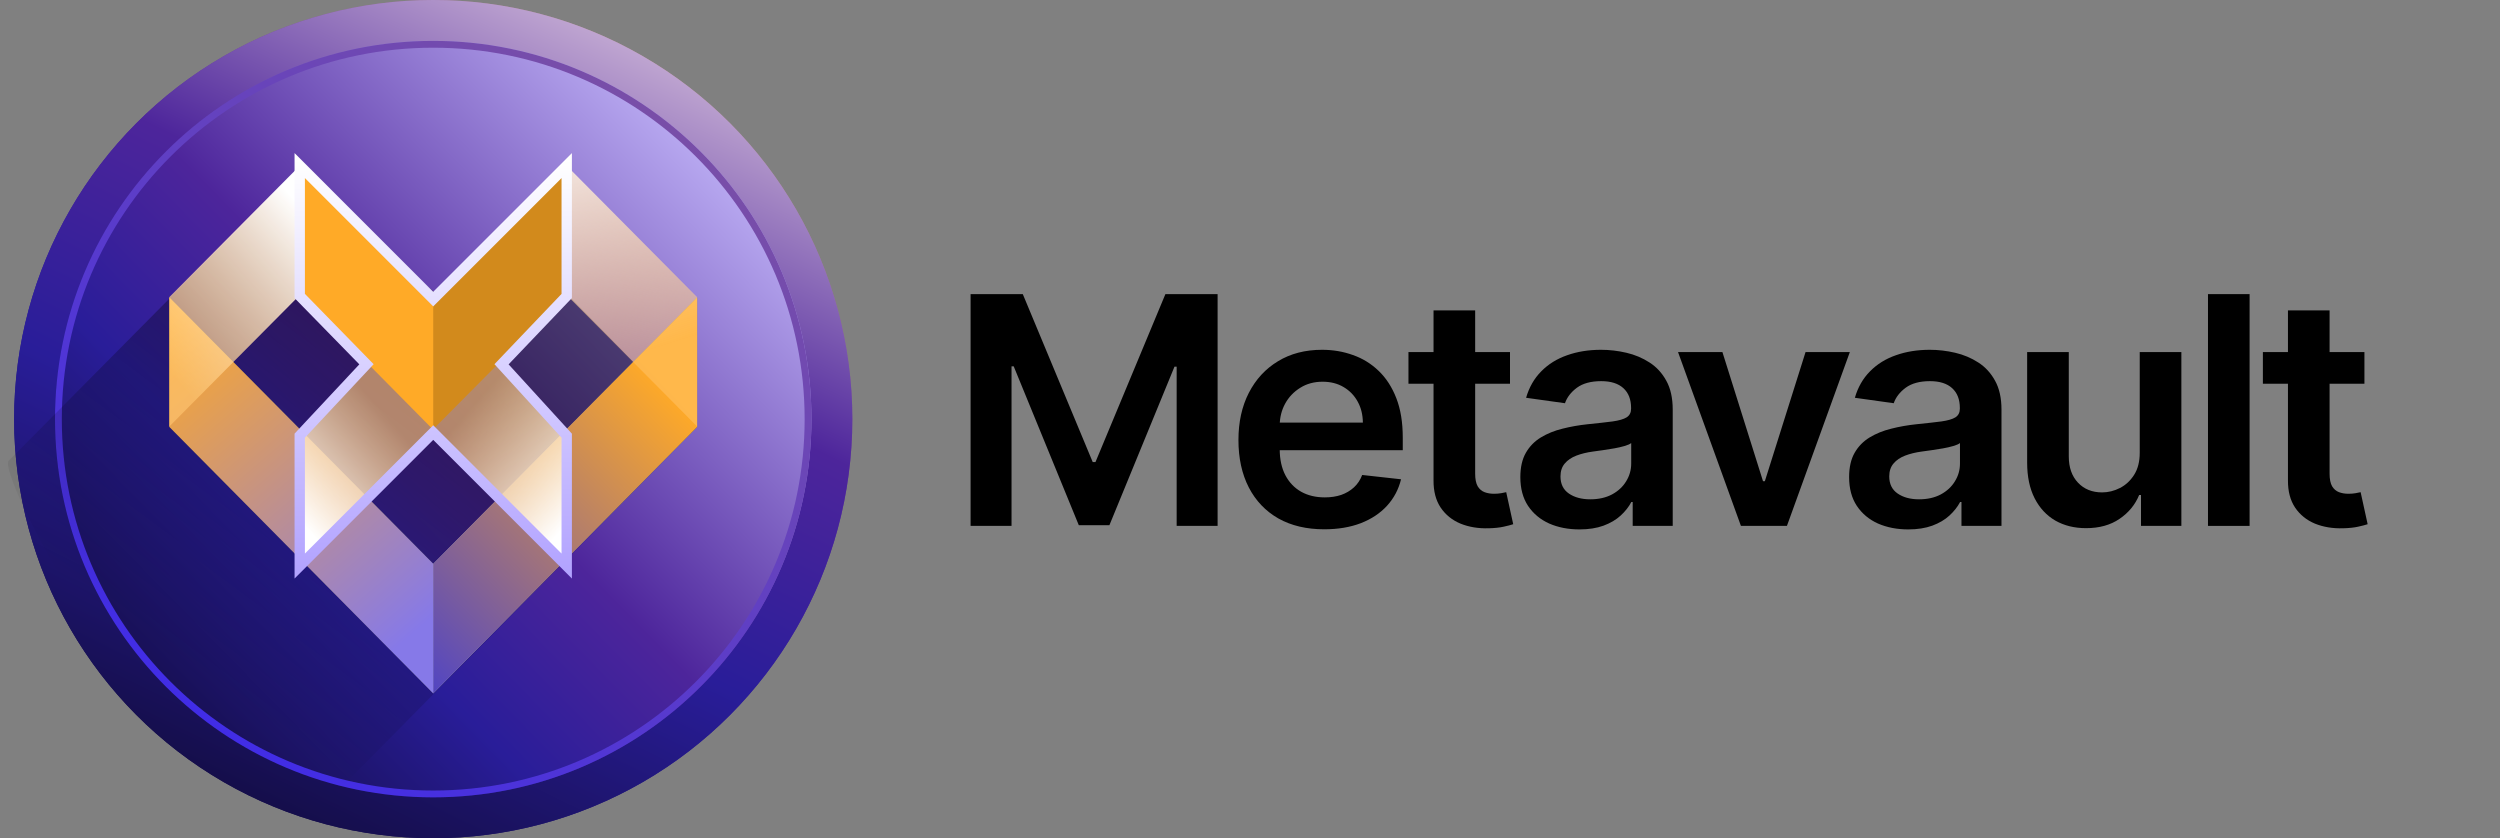 <svg xmlns="http://www.w3.org/2000/svg" xmlns:xlink="http://www.w3.org/1999/xlink" xmlns:serif="http://www.serif.com/" width="100%" height="100%" viewBox="0 0 170 57" xml:space="preserve" style="fill-rule:evenodd;clip-rule:evenodd;"><rect x="0" y="0" width="170" height="57" fill="#808080" stroke="none"/>    <path d="M66,20L69.55,20L74.305,31.421L74.492,31.421L79.247,20L82.797,20L82.797,35.761L80.013,35.761L80.013,24.933L79.865,24.933L75.439,35.715L73.359,35.715L68.932,24.91L68.784,24.91L68.784,35.761L66,35.761L66,20Z" style="fill-rule:nonzero;"></path>    <path d="M90.048,35.992C88.843,35.992 87.803,35.746 86.927,35.254C86.057,34.756 85.387,34.053 84.918,33.145C84.449,32.231 84.214,31.157 84.214,29.92C84.214,28.704 84.449,27.637 84.918,26.719C85.392,25.795 86.054,25.077 86.904,24.564C87.754,24.046 88.752,23.786 89.899,23.786C90.639,23.786 91.338,23.904 91.995,24.141C92.657,24.371 93.241,24.731 93.746,25.218C94.257,25.705 94.659,26.326 94.951,27.08C95.243,27.829 95.388,28.722 95.388,29.759L95.388,30.613L85.543,30.613L85.543,28.735L92.675,28.735C92.67,28.201 92.553,27.727 92.323,27.311C92.094,26.891 91.773,26.56 91.361,26.318C90.955,26.077 90.48,25.957 89.938,25.957C89.359,25.957 88.851,26.095 88.413,26.372C87.975,26.644 87.634,27.003 87.389,27.45C87.149,27.891 87.027,28.376 87.021,28.904L87.021,30.544C87.021,31.231 87.149,31.821 87.404,32.314C87.66,32.801 88.017,33.176 88.476,33.437C88.935,33.694 89.472,33.822 90.087,33.822C90.499,33.822 90.871,33.766 91.205,33.653C91.539,33.535 91.828,33.363 92.073,33.137C92.318,32.911 92.503,32.632 92.628,32.298L95.271,32.591C95.104,33.278 94.786,33.879 94.317,34.392C93.853,34.9 93.259,35.295 92.534,35.577C91.81,35.854 90.981,35.992 90.048,35.992Z" style="fill-rule:nonzero;"></path>    <path d="M102.68,23.94L102.68,26.095L95.775,26.095L95.775,23.94L102.68,23.94ZM97.48,21.108L100.311,21.108L100.311,32.206C100.311,32.58 100.368,32.868 100.483,33.068C100.603,33.263 100.759,33.396 100.952,33.468C101.145,33.54 101.359,33.576 101.593,33.576C101.77,33.576 101.932,33.563 102.078,33.537C102.229,33.512 102.344,33.489 102.422,33.468L102.899,35.646C102.748,35.697 102.532,35.754 102.25,35.815C101.974,35.877 101.635,35.913 101.233,35.923C100.524,35.944 99.886,35.838 99.318,35.608C98.749,35.372 98.298,35.007 97.965,34.515C97.636,34.022 97.475,33.406 97.48,32.668L97.48,21.108Z" style="fill-rule:nonzero;"></path>    <path d="M107.403,36C106.642,36 105.956,35.867 105.346,35.6C104.742,35.328 104.262,34.928 103.907,34.399C103.558,33.871 103.383,33.219 103.383,32.444C103.383,31.778 103.509,31.226 103.759,30.79C104.009,30.354 104.351,30.005 104.783,29.743C105.216,29.482 105.703,29.284 106.246,29.151C106.793,29.012 107.359,28.912 107.942,28.85C108.646,28.779 109.217,28.714 109.655,28.658C110.093,28.596 110.411,28.504 110.609,28.381C110.812,28.253 110.914,28.055 110.914,27.788L110.914,27.742C110.914,27.162 110.739,26.714 110.39,26.395C110.041,26.077 109.538,25.918 108.881,25.918C108.187,25.918 107.637,26.067 107.231,26.365C106.829,26.662 106.558,27.014 106.418,27.419L103.774,27.049C103.983,26.331 104.327,25.731 104.807,25.249C105.286,24.761 105.873,24.397 106.566,24.156C107.26,23.91 108.026,23.786 108.865,23.786C109.444,23.786 110.02,23.853 110.593,23.987C111.167,24.12 111.691,24.341 112.165,24.648C112.64,24.951 113.02,25.364 113.307,25.887C113.599,26.411 113.745,27.065 113.745,27.85L113.745,35.761L111.023,35.761L111.023,34.138L110.93,34.138C110.758,34.466 110.515,34.774 110.202,35.061C109.895,35.343 109.506,35.572 109.037,35.746C108.573,35.915 108.028,36 107.403,36ZM108.138,33.953C108.706,33.953 109.199,33.843 109.616,33.622C110.033,33.396 110.354,33.099 110.578,32.729C110.807,32.36 110.922,31.957 110.922,31.521L110.922,30.128C110.833,30.2 110.682,30.267 110.468,30.328C110.26,30.39 110.025,30.444 109.764,30.49C109.504,30.536 109.246,30.577 108.99,30.613C108.735,30.649 108.513,30.68 108.326,30.705C107.903,30.762 107.525,30.854 107.192,30.982C106.858,31.11 106.595,31.29 106.402,31.521C106.209,31.747 106.113,32.039 106.113,32.398C106.113,32.911 106.303,33.299 106.683,33.56C107.064,33.822 107.549,33.953 108.138,33.953Z" style="fill-rule:nonzero;"></path>    <path d="M125.789,23.94L121.511,35.761L118.383,35.761L114.106,23.94L117.124,23.94L119.885,32.722L120.01,32.722L122.778,23.94L125.789,23.94Z" style="fill-rule:nonzero;"></path>    <path d="M129.759,36C128.998,36 128.312,35.867 127.702,35.6C127.098,35.328 126.618,34.928 126.264,34.399C125.914,33.871 125.74,33.219 125.74,32.444C125.74,31.778 125.865,31.226 126.115,30.79C126.365,30.354 126.707,30.005 127.139,29.743C127.572,29.482 128.059,29.284 128.602,29.151C129.149,29.012 129.715,28.912 130.299,28.85C131.002,28.779 131.573,28.714 132.011,28.658C132.449,28.596 132.767,28.504 132.965,28.381C133.168,28.253 133.27,28.055 133.27,27.788L133.27,27.742C133.27,27.162 133.095,26.714 132.746,26.395C132.397,26.077 131.894,25.918 131.237,25.918C130.544,25.918 129.994,26.067 129.587,26.365C129.186,26.662 128.914,27.014 128.774,27.419L126.131,27.049C126.339,26.331 126.683,25.731 127.163,25.249C127.642,24.761 128.229,24.397 128.922,24.156C129.616,23.91 130.382,23.786 131.221,23.786C131.8,23.786 132.376,23.853 132.949,23.987C133.523,24.12 134.047,24.341 134.521,24.648C134.996,24.951 135.376,25.364 135.663,25.887C135.955,26.411 136.101,27.065 136.101,27.85L136.101,35.761L133.38,35.761L133.38,34.138L133.286,34.138C133.114,34.466 132.871,34.774 132.558,35.061C132.251,35.343 131.863,35.572 131.393,35.746C130.929,35.915 130.385,36 129.759,36ZM130.494,33.953C131.062,33.953 131.555,33.843 131.972,33.622C132.389,33.396 132.71,33.099 132.934,32.729C133.163,32.36 133.278,31.957 133.278,31.521L133.278,30.128C133.189,30.2 133.038,30.267 132.824,30.328C132.616,30.39 132.381,30.444 132.121,30.49C131.86,30.536 131.602,30.577 131.346,30.613C131.091,30.649 130.869,30.68 130.682,30.705C130.259,30.762 129.882,30.854 129.548,30.982C129.214,31.11 128.951,31.29 128.758,31.521C128.565,31.747 128.469,32.039 128.469,32.398C128.469,32.911 128.659,33.299 129.04,33.56C129.42,33.822 129.905,33.953 130.494,33.953Z" style="fill-rule:nonzero;"></path>    <path d="M145.502,30.79L145.502,23.94L148.333,23.94L148.333,35.761L145.588,35.761L145.588,33.66L145.463,33.66C145.192,34.322 144.746,34.864 144.126,35.284C143.51,35.705 142.752,35.915 141.85,35.915C141.063,35.915 140.367,35.744 139.762,35.4C139.163,35.051 138.693,34.545 138.355,33.884C138.016,33.217 137.846,32.411 137.846,31.467L137.846,23.94L140.677,23.94L140.677,31.036C140.677,31.785 140.886,32.38 141.303,32.822C141.72,33.263 142.267,33.483 142.945,33.483C143.362,33.483 143.766,33.383 144.157,33.183C144.548,32.983 144.868,32.686 145.119,32.291C145.374,31.89 145.502,31.39 145.502,30.79Z" style="fill-rule:nonzero;"></path>    <rect x="150.143" y="20" width="2.83" height="15.761" style="fill-rule:nonzero;"></rect>    <path d="M160.781,23.94L160.781,26.095L153.876,26.095L153.876,23.94L160.781,23.94ZM155.581,21.108L158.412,21.108L158.412,32.206C158.412,32.58 158.469,32.868 158.584,33.068C158.704,33.263 158.86,33.396 159.053,33.468C159.246,33.54 159.459,33.576 159.694,33.576C159.871,33.576 160.033,33.563 160.179,33.537C160.33,33.512 160.445,33.489 160.523,33.468L161,35.646C160.849,35.697 160.632,35.754 160.351,35.815C160.075,35.877 159.736,35.913 159.334,35.923C158.625,35.944 157.987,35.838 157.419,35.608C156.85,35.372 156.399,35.007 156.066,34.515C155.737,34.022 155.576,33.406 155.581,32.668L155.581,21.108Z" style="fill-rule:nonzero;"></path>    <g>        <circle cx="29.459" cy="28.5" r="28.5" style="fill:url(#_Linear1);"></circle>    </g>    <path d="M54.779,28.5C54.779,42.484 43.443,53.82 29.459,53.82C15.476,53.82 4.14,42.484 4.14,28.5C4.14,14.516 15.476,3.18 29.459,3.18C43.443,3.18 54.779,14.516 54.779,28.5Z" style="fill:url(#_Linear2);fill-rule:nonzero;"></path>    <path d="M54.779,28.5C54.779,42.484 43.443,53.82 29.459,53.82C15.476,53.82 4.14,42.484 4.14,28.5C4.14,14.516 15.476,3.18 29.459,3.18C43.443,3.18 54.779,14.516 54.779,28.5Z" style="fill:none;fill-rule:nonzero;stroke:url(#_Linear3);stroke-width:2px;"></path>    <circle cx="29.459" cy="28.5" r="28.5" style="fill:url(#_Linear4);"></circle>    <path d="M55.179,28.5C55.179,42.705 43.664,54.219 29.459,54.219C15.255,54.219 3.74,42.705 3.74,28.5C3.74,14.296 15.255,2.781 29.459,2.781C43.664,2.781 55.179,14.296 55.179,28.5Z" style="fill:url(#_Linear5);fill-rule:nonzero;"></path>    <path d="M29.459,53.756C43.408,53.756 54.715,42.449 54.715,28.5C54.715,14.552 43.408,3.244 29.459,3.244C15.511,3.244 4.203,14.552 4.203,28.5C4.203,42.449 15.511,53.756 29.459,53.756ZM29.459,54.219C43.664,54.219 55.179,42.705 55.179,28.5C55.179,14.296 43.664,2.781 29.459,2.781C15.255,2.781 3.74,14.296 3.74,28.5C3.74,42.705 15.255,54.219 29.459,54.219Z" style="fill:url(#_Linear6);"></path>    <path d="M21.191,55.593L47.404,29.028L38.784,20.232L29.46,19.805L19.96,11.787L0.608,31.315C-0.004,31.621 3.589,39.676 10.192,48.236C16.794,56.795 17.116,56.51 21.191,55.593Z" style="fill:url(#_Linear7);fill-rule:nonzero;"></path>    <path d="M29.459,47.148L47.404,29.029L47.404,20.222L29.459,38.342L29.459,47.148Z" style="fill:url(#_Linear8);fill-rule:nonzero;"></path>    <path d="M29.46,47.148L11.515,29.029L11.515,20.222L29.46,38.342L29.46,47.148Z" style="fill:url(#_Linear9);fill-rule:nonzero;"></path>    <path d="M29.459,47.148L47.404,29.029L47.404,20.222L29.459,38.342L29.459,47.148Z" style="fill:url(#_Linear10);fill-rule:nonzero;"></path>    <path d="M29.46,47.148L11.515,29.029L11.515,20.222L29.46,38.342L29.46,47.148Z" style="fill:url(#_Linear11);fill-rule:nonzero;"></path>    <path d="M29.496,20.337L20.395,29.501L20.395,38.3L29.496,29.136L29.496,20.337Z" style="fill:url(#_Linear12);fill-rule:nonzero;"></path>    <path d="M29.459,20.337L38.524,29.501L38.524,38.3L29.459,29.136L29.459,20.337Z" style="fill:url(#_Linear13);fill-rule:nonzero;"></path>    <path d="M47.404,28.999L38.524,20.055L38.524,11.259L47.404,20.204L47.404,28.999Z" style="fill:url(#_Linear14);fill-rule:nonzero;"></path>    <path d="M11.515,28.999L20.395,20.055L20.395,11.259L11.515,20.204L11.515,28.999Z" style="fill:url(#_Linear15);fill-rule:nonzero;"></path>    <path d="M29.423,29.222L38.524,20.058L38.524,11.259L29.423,20.423L29.423,29.222Z" style="fill:rgb(210,138,28);fill-rule:nonzero;"></path>    <path d="M29.459,29.222L20.395,20.058L20.395,11.259L29.459,20.423L29.459,29.222Z" style="fill:rgb(255,170,39);fill-rule:nonzero;"></path>    <g>        <path d="M20.03,10.41L29.459,19.84L38.889,10.41L38.889,20.267L34.585,24.776L38.889,29.49L38.889,39.342L29.459,29.912L20.03,39.342L20.03,29.487L24.434,24.776L20.03,20.269L20.03,10.41ZM20.734,12.109L20.734,19.983L25.407,24.765L20.734,29.765L20.734,37.643L29.459,28.917L38.185,37.643L38.185,29.762L33.623,24.765L38.185,19.985L38.185,12.109L29.459,20.835L20.734,12.109Z" style="fill:url(#_Linear16);"></path>    </g>    <defs>        <linearGradient id="_Linear1" x1="0" y1="0" x2="1" y2="0" gradientUnits="userSpaceOnUse" gradientTransform="matrix(-41.128,60.36,-60.36,-41.128,49.85,-9.152)"><stop offset="0" style="stop-color:rgb(255,207,134);stop-opacity:1"></stop><stop offset="0.5" style="stop-color:rgb(77,37,155);stop-opacity:1"></stop><stop offset="0.71" style="stop-color:rgb(41,29,153);stop-opacity:1"></stop><stop offset="1" style="stop-color:rgb(18,12,64);stop-opacity:1"></stop></linearGradient>        <linearGradient id="_Linear2" x1="0" y1="0" x2="1" y2="0" gradientUnits="userSpaceOnUse" gradientTransform="matrix(-44.01,43.147,-43.147,-44.01,50.314,5.632)"><stop offset="0" style="stop-color:rgb(202,191,255);stop-opacity:0.6"></stop><stop offset="0.5" style="stop-color:rgb(77,37,155);stop-opacity:0.6"></stop><stop offset="0.71" style="stop-color:rgb(41,29,153);stop-opacity:0.6"></stop><stop offset="1" style="stop-color:rgb(18,12,64);stop-opacity:0.6"></stop></linearGradient>        <linearGradient id="_Linear3" x1="0" y1="0" x2="1" y2="0" gradientUnits="userSpaceOnUse" gradientTransform="matrix(-33.586,53.987,-53.987,-33.586,52.735,-1.622)"><stop offset="0" style="stop-color:black;stop-opacity:1"></stop><stop offset="1" style="stop-color:white;stop-opacity:1"></stop></linearGradient>        <linearGradient id="_Linear4" x1="0" y1="0" x2="1" y2="0" gradientUnits="userSpaceOnUse" gradientTransform="matrix(-35.451,73.219,-73.219,-35.451,64.911,-10.079)"><stop offset="0" style="stop-color:rgb(253,235,238);stop-opacity:1"></stop><stop offset="0.14" style="stop-color:rgb(253,235,238);stop-opacity:1"></stop><stop offset="0.5" style="stop-color:rgb(77,37,155);stop-opacity:1"></stop><stop offset="0.71" style="stop-color:rgb(41,29,153);stop-opacity:1"></stop><stop offset="1" style="stop-color:rgb(18,12,64);stop-opacity:1"></stop></linearGradient>        <linearGradient id="_Linear5" x1="0" y1="0" x2="1" y2="0" gradientUnits="userSpaceOnUse" gradientTransform="matrix(-43.006,42.163,-42.163,-43.006,49.838,6.154)"><stop offset="0" style="stop-color:rgb(202,191,255);stop-opacity:1"></stop><stop offset="0.5" style="stop-color:rgb(77,37,155);stop-opacity:1"></stop><stop offset="0.71" style="stop-color:rgb(41,29,153);stop-opacity:1"></stop><stop offset="1" style="stop-color:rgb(18,12,64);stop-opacity:1"></stop></linearGradient>        <linearGradient id="_Linear6" x1="0" y1="0" x2="1" y2="0" gradientUnits="userSpaceOnUse" gradientTransform="matrix(-39.158,48.195,-48.195,-39.158,45.099,2.781)"><stop offset="0" style="stop-color:rgb(125,81,163);stop-opacity:1"></stop><stop offset="1" style="stop-color:rgb(58,40,238);stop-opacity:1"></stop></linearGradient>        <linearGradient id="_Linear7" x1="0" y1="0" x2="1" y2="0" gradientUnits="userSpaceOnUse" gradientTransform="matrix(-16.815,22.62,-22.62,-16.815,30.976,25.002)"><stop offset="0" style="stop-color:black;stop-opacity:0.43"></stop><stop offset="0.98" style="stop-color:black;stop-opacity:0"></stop><stop offset="1" style="stop-color:black;stop-opacity:0"></stop></linearGradient>        <linearGradient id="_Linear8" x1="0" y1="0" x2="1" y2="0" gradientUnits="userSpaceOnUse" gradientTransform="matrix(17.944,0,0,17.944,29.459,33.685)"><stop offset="0" style="stop-color:rgb(165,171,178);stop-opacity:1"></stop><stop offset="0.21" style="stop-color:rgb(159,165,172);stop-opacity:1"></stop><stop offset="0.49" style="stop-color:rgb(140,147,154);stop-opacity:1"></stop><stop offset="0.83" style="stop-color:rgb(111,118,126);stop-opacity:1"></stop><stop offset="1" style="stop-color:rgb(93,101,109);stop-opacity:1"></stop></linearGradient>        <linearGradient id="_Linear9" x1="0" y1="0" x2="1" y2="0" gradientUnits="userSpaceOnUse" gradientTransform="matrix(17.945,0,0,17.945,11.515,33.685)"><stop offset="0" style="stop-color:rgb(62,65,71);stop-opacity:1"></stop><stop offset="0.3" style="stop-color:rgb(68,71,77);stop-opacity:1"></stop><stop offset="0.71" style="stop-color:rgb(86,88,95);stop-opacity:1"></stop><stop offset="1" style="stop-color:rgb(103,104,111);stop-opacity:1"></stop></linearGradient>        <linearGradient id="_Linear10" x1="0" y1="0" x2="1" y2="0" gradientUnits="userSpaceOnUse" gradientTransform="matrix(-49.562,47.023,-47.023,-49.562,73.133,7.037)"><stop offset="0" style="stop-color:rgb(255,170,39);stop-opacity:1"></stop><stop offset="0.49" style="stop-color:rgb(255,170,39);stop-opacity:1"></stop><stop offset="0.86" style="stop-color:rgb(85,71,191);stop-opacity:1"></stop><stop offset="1" style="stop-color:rgb(24,13,101);stop-opacity:1"></stop></linearGradient>        <linearGradient id="_Linear11" x1="0" y1="0" x2="1" y2="0" gradientUnits="userSpaceOnUse" gradientTransform="matrix(34.347,39.944,-39.944,34.347,-5.902,2.815)"><stop offset="0" style="stop-color:rgb(255,170,39);stop-opacity:1"></stop><stop offset="0.49" style="stop-color:rgb(255,170,39);stop-opacity:1"></stop><stop offset="1" style="stop-color:rgb(134,121,232);stop-opacity:1"></stop></linearGradient>        <linearGradient id="_Linear12" x1="0" y1="0" x2="1" y2="0" gradientUnits="userSpaceOnUse" gradientTransform="matrix(6.837,-6.1,6.1,6.837,20.181,35.229)"><stop offset="0" style="stop-color:white;stop-opacity:1"></stop><stop offset="1" style="stop-color:rgb(255,199,114);stop-opacity:0.63"></stop></linearGradient>        <linearGradient id="_Linear13" x1="0" y1="0" x2="1" y2="0" gradientUnits="userSpaceOnUse" gradientTransform="matrix(-7.567,-6.677,6.677,-7.567,40.015,33.954)"><stop offset="0" style="stop-color:white;stop-opacity:1"></stop><stop offset="1" style="stop-color:rgb(255,199,114);stop-opacity:0.63"></stop></linearGradient>        <linearGradient id="_Linear14" x1="0" y1="0" x2="1" y2="0" gradientUnits="userSpaceOnUse" gradientTransform="matrix(5.428,17.046,-17.046,5.428,10.52,15.809)"><stop offset="0" style="stop-color:white;stop-opacity:1"></stop><stop offset="1" style="stop-color:rgb(255,199,114);stop-opacity:0.47"></stop></linearGradient>        <linearGradient id="_Linear15" x1="0" y1="0" x2="1" y2="0" gradientUnits="userSpaceOnUse" gradientTransform="matrix(-10.613,9.088,-9.088,-10.613,20.604,14.292)"><stop offset="0" style="stop-color:white;stop-opacity:1"></stop><stop offset="1" style="stop-color:rgb(255,199,114);stop-opacity:0.63"></stop></linearGradient>        <linearGradient id="_Linear16" x1="0" y1="0" x2="1" y2="0" gradientUnits="userSpaceOnUse" gradientTransform="matrix(1.7132e-15,27.979,-27.979,1.7132e-15,29.459,10.887)"><stop offset="0" style="stop-color:white;stop-opacity:1"></stop><stop offset="1" style="stop-color:rgb(178,163,255);stop-opacity:1"></stop></linearGradient>    </defs></svg>